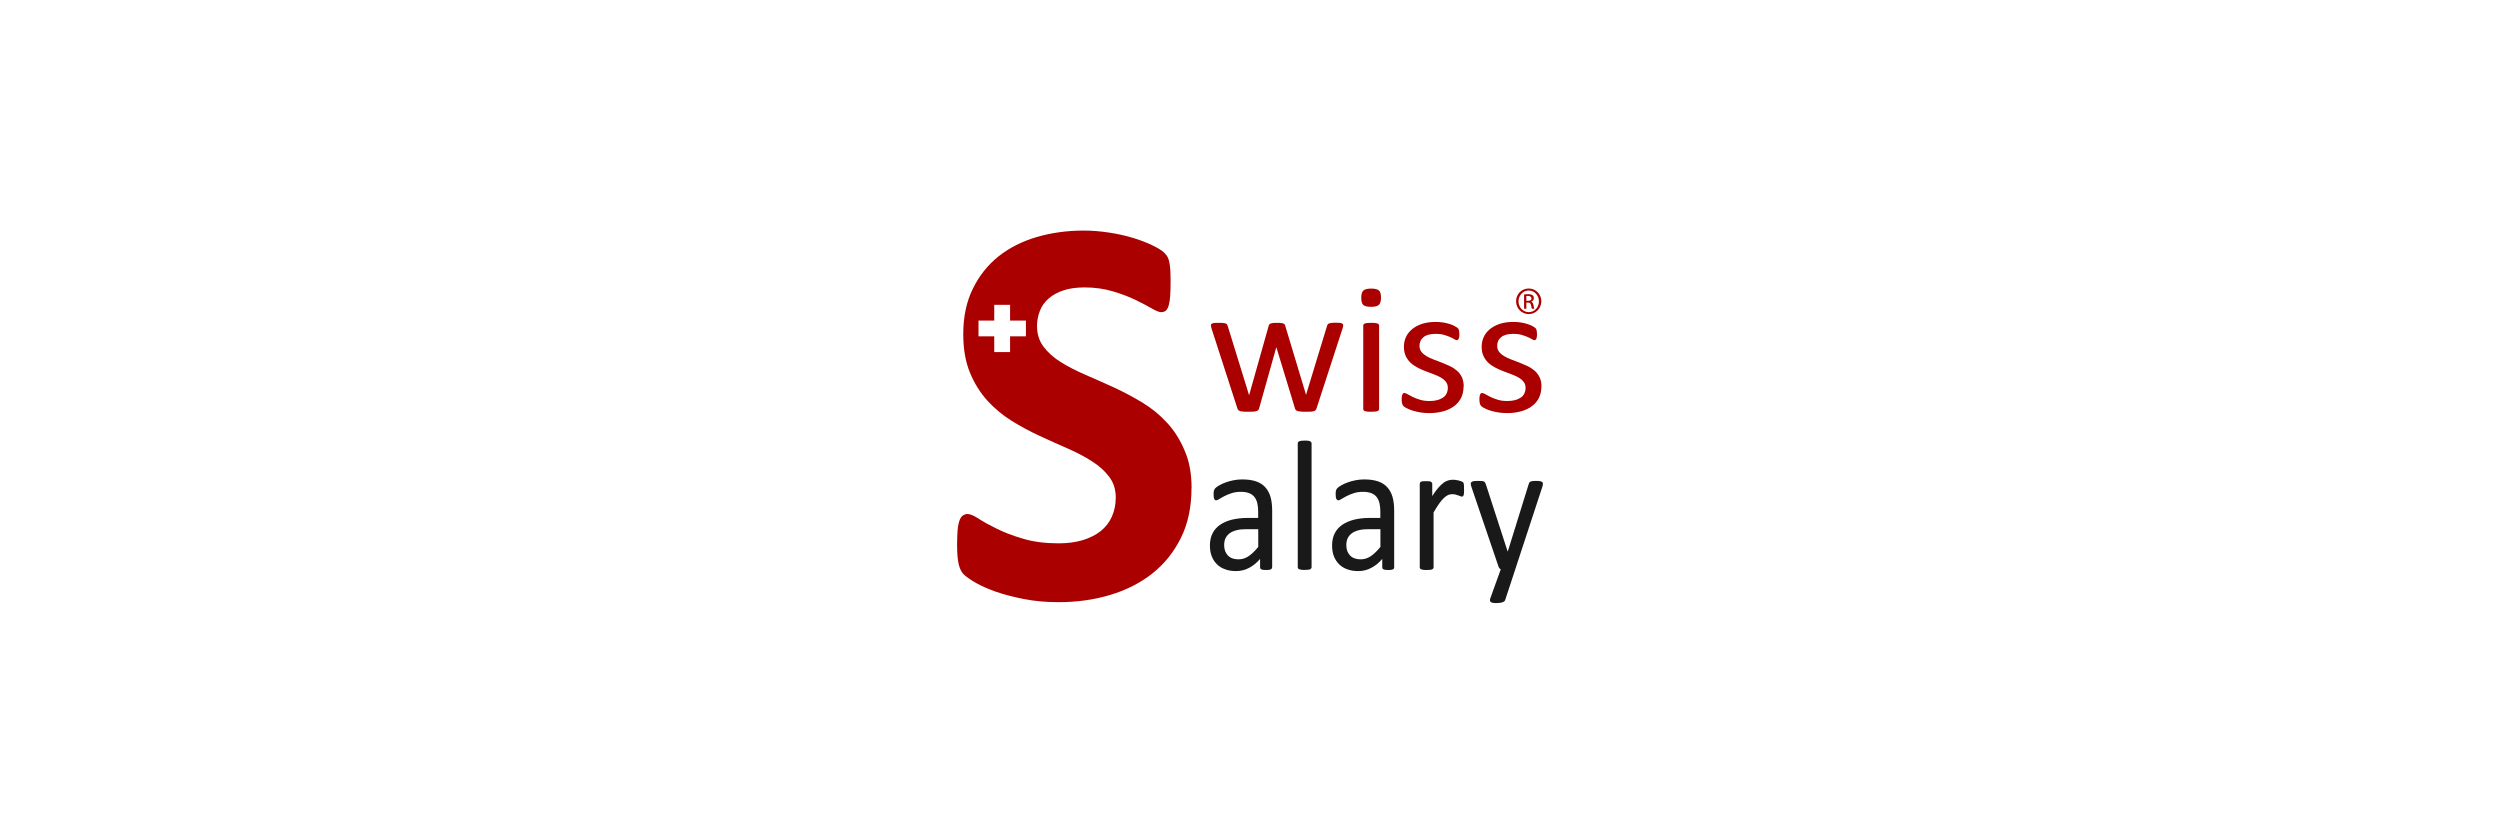 <?xml version="1.0" encoding="UTF-8"?>
<svg id="Layer_1" data-name="Layer 1" xmlns="http://www.w3.org/2000/svg" viewBox="0 0 300 100">
  <defs>
    <style>
      .cls-1 {
        fill: #fff;
      }

      .cls-2 {
        fill: #a00;
      }

      .cls-3 {
        fill: #191919;
      }
    </style>
  </defs>
  <rect class="cls-1" x="-640" y="-360" width="1580" height="579.91"/>
  <g>
    <path class="cls-2" d="m183.45,34.62c.84,0,1.51.68,1.51,1.53s-.67,1.54-1.51,1.54-1.52-.67-1.52-1.54.68-1.53,1.52-1.53h0Zm-.01.24c-.67,0-1.22.58-1.22,1.3s.55,1.3,1.23,1.3c.68,0,1.22-.57,1.22-1.3s-.55-1.3-1.22-1.3h0Zm-.28,2.19h-.27v-1.71c.14-.02.28-.04.49-.04.26,0,.43.06.53.13.1.08.15.19.15.35,0,.22-.15.36-.33.42h0c.15.04.25.18.29.43.04.27.08.37.11.42h-.29c-.04-.06-.08-.21-.12-.44-.04-.22-.15-.3-.37-.3h-.19v.74h0Zm0-.95h.2c.22,0,.42-.08.42-.29,0-.15-.11-.3-.42-.3-.09,0-.15,0-.2.01v.58Z"/>
    <g>
      <path class="cls-3" d="m152.65,68.07c0,.09-.03.16-.08.2-.05.04-.13.08-.22.1-.1.02-.23.03-.42.03-.17,0-.31-.01-.42-.03-.1-.02-.18-.06-.23-.1-.04-.04-.07-.11-.07-.2v-1c-.4.47-.84.83-1.33,1.08-.49.26-1,.38-1.55.38-.47,0-.91-.06-1.3-.21-.38-.13-.72-.33-.99-.6-.27-.26-.48-.58-.63-.96s-.22-.81-.22-1.29c0-.56.1-1.05.31-1.46.21-.42.51-.76.9-1.03s.87-.48,1.43-.62c.56-.13,1.2-.21,1.9-.21h1.25v-.78c0-.38-.04-.72-.11-1.02-.08-.29-.19-.54-.36-.74s-.38-.35-.64-.44c-.26-.1-.58-.15-.97-.15-.41,0-.78.05-1.1.16-.33.11-.62.22-.86.35s-.45.24-.62.35-.29.16-.37.16c-.05,0-.1-.01-.14-.04s-.08-.08-.1-.13c-.03-.06-.05-.13-.06-.23s-.02-.2-.02-.31c0-.19.01-.33.04-.44.03-.11.08-.21.17-.31.09-.1.25-.21.47-.34.22-.13.48-.24.77-.35s.6-.19.95-.26c.35-.07.69-.1,1.04-.1.65,0,1.21.08,1.67.24.46.16.83.4,1.11.72.28.31.49.71.62,1.17s.19,1.01.19,1.64v6.75h0Zm-1.67-4.57h-1.42c-.46,0-.85.04-1.19.13-.33.09-.62.21-.83.38-.22.17-.38.37-.49.6-.1.23-.15.5-.15.81,0,.52.15.93.45,1.24s.72.46,1.26.46c.44,0,.84-.12,1.21-.37.37-.24.76-.62,1.17-1.12v-2.13h0Z"/>
      <path class="cls-3" d="m157.39,68.05c0,.06-.01.11-.04.15-.03.04-.07.08-.13.11s-.15.05-.25.06c-.11.01-.24.02-.41.02s-.29,0-.4-.02-.19-.04-.26-.06c-.06-.03-.11-.06-.13-.11-.03-.04-.04-.09-.04-.15v-14.83c0-.06.01-.11.04-.15.03-.04.06-.08.13-.11.06-.03.15-.05.26-.07.11-.01.24-.02.4-.02s.31,0,.41.02c.11.01.19.04.25.07s.1.06.13.11.04.1.04.15v14.83Z"/>
      <path class="cls-3" d="m167.31,68.07c0,.09-.03.16-.08.2-.05.04-.13.08-.22.1-.1.02-.23.03-.42.03-.17,0-.31-.01-.42-.03-.1-.02-.18-.06-.23-.1-.04-.04-.07-.11-.07-.2v-1c-.4.47-.84.83-1.33,1.08-.49.26-1,.38-1.55.38-.47,0-.91-.06-1.3-.21-.38-.13-.72-.33-.99-.6s-.48-.58-.63-.96-.22-.81-.22-1.29c0-.56.1-1.05.31-1.46.21-.42.51-.76.9-1.03s.87-.48,1.43-.62,1.2-.21,1.9-.21h1.25v-.78c0-.38-.04-.72-.11-1.02-.08-.29-.19-.54-.36-.74s-.38-.35-.64-.44c-.26-.1-.58-.15-.97-.15-.41,0-.78.05-1.1.16-.33.11-.61.22-.86.35-.24.13-.45.24-.62.35s-.29.16-.37.16c-.05,0-.1-.01-.14-.04-.04-.03-.08-.08-.11-.13s-.05-.13-.06-.23-.02-.2-.02-.31c0-.19.01-.33.03-.44.03-.11.08-.21.17-.31s.25-.21.47-.34c.22-.13.47-.24.77-.35.29-.11.6-.19.95-.26.35-.07.69-.1,1.04-.1.65,0,1.21.08,1.67.24.46.16.83.4,1.11.72.28.31.49.71.62,1.17s.19,1.01.19,1.64v6.75h0Zm-1.67-4.57h-1.42c-.46,0-.85.04-1.19.13-.33.09-.62.21-.83.38-.22.17-.38.37-.49.6-.1.23-.15.5-.15.81,0,.52.15.93.45,1.24s.72.46,1.26.46c.44,0,.84-.12,1.21-.37.37-.24.76-.62,1.17-1.12v-2.13h0Z"/>
      <path class="cls-3" d="m175.69,58.72c0,.16,0,.3-.01.41,0,.11-.02.2-.04.26s-.04.11-.08.15c-.03.03-.07.05-.13.05-.05,0-.12-.01-.2-.05-.08-.03-.17-.06-.26-.1-.1-.03-.21-.06-.33-.1-.12-.03-.25-.04-.4-.04-.17,0-.33.04-.49.11-.16.08-.33.2-.51.37-.18.17-.37.4-.56.68-.2.28-.41.63-.65,1.03v6.57c0,.06-.01.11-.04.15-.03.04-.07.08-.13.11s-.15.05-.25.06c-.11.01-.24.02-.41.02s-.29,0-.4-.02-.19-.04-.26-.06c-.06-.03-.11-.06-.13-.11-.03-.04-.04-.09-.04-.15v-9.99c0-.06.01-.11.03-.15.02-.04.06-.08.12-.11.06-.03.13-.06.23-.06.1-.01.22-.01.37-.01s.27,0,.37.01c.1.01.17.03.22.06s.09.07.12.11c.03.04.04.09.04.15v1.46c.25-.4.48-.72.71-.98.22-.25.43-.45.62-.6s.39-.24.58-.3c.19-.06.38-.08.58-.08.09,0,.19,0,.3.02.11.01.22.03.35.06s.23.06.33.1.17.07.21.11c.04.04.07.07.08.11.01.03.03.08.03.13.01.05.02.13.02.23v.4Z"/>
      <path class="cls-3" d="m181.83,68.33l-1.21,3.67c-.04.12-.14.21-.31.27s-.42.1-.75.1c-.17,0-.31-.01-.42-.03-.11-.02-.19-.05-.25-.1s-.09-.1-.1-.18c0-.07.01-.16.05-.27l1.25-3.47c-.06-.03-.12-.08-.17-.15-.05-.06-.09-.13-.11-.21l-3.24-9.53c-.05-.15-.08-.28-.08-.37s.03-.16.08-.21c.05-.05.14-.09.26-.11.12-.02.28-.03.49-.03s.36,0,.47.01c.12.01.21.03.27.06.07.03.12.07.15.13s.06.13.1.23l2.6,8.02h.03l2.5-8.06c.04-.14.09-.23.15-.27s.14-.07.26-.09.28-.03.49-.03c.19,0,.35,0,.46.03.12.02.21.06.27.11.06.05.08.12.08.21s-.02.2-.06.33l-3.26,9.93Z"/>
    </g>
    <g>
      <path class="cls-2" d="m161.18,39.06c0,.05,0,.12-.03.19-.01.08-.04.17-.08.28l-3.09,9.49c-.03.08-.06.15-.11.2-.05.05-.12.1-.21.12-.09.03-.21.05-.37.06s-.35.01-.58.01-.44,0-.6-.02c-.17-.01-.29-.04-.39-.06-.1-.03-.17-.07-.22-.12-.04-.05-.08-.12-.1-.19l-2.21-7.26-.03-.1-.03.1-2.04,7.26c-.03.08-.06.15-.11.2-.05.05-.13.09-.23.12s-.23.05-.39.06-.35.01-.59.01-.44,0-.59-.02c-.15-.01-.28-.04-.37-.06-.1-.03-.17-.07-.22-.12-.04-.05-.08-.12-.1-.19l-3.07-9.49c-.04-.11-.06-.21-.08-.28-.01-.07-.03-.13-.03-.19,0-.06.01-.12.04-.16s.08-.07.16-.1c.08-.03.17-.04.29-.05s.28-.01.46-.01c.22,0,.39,0,.53.02s.23.03.3.06.12.06.15.11c.03.05.06.1.08.17l2.54,8.23.03.1.03-.1,2.32-8.23c.01-.06.04-.12.08-.17.04-.05.09-.08.16-.11s.17-.04.29-.06.28-.02.48-.02c.19,0,.34,0,.46.02s.22.03.29.06.12.06.15.1c.03.04.05.1.07.15l2.49,8.26.03.1v-.1s2.51-8.24,2.51-8.24c.01-.06.04-.12.08-.17.04-.05.09-.08.16-.11.08-.03.17-.04.3-.06s.29-.02.49-.02c.19,0,.33,0,.45.01.12,0,.2.03.27.06.06.03.12.06.14.1.03.04.04.09.04.15Z"/>
      <path class="cls-2" d="m165.72,35.71c0,.43-.08.72-.26.88-.17.16-.49.23-.94.23s-.76-.08-.92-.22c-.17-.15-.25-.44-.25-.86s.08-.72.26-.88c.17-.15.49-.23.94-.23s.76.08.92.23c.17.14.25.43.25.85Zm-.23,13.36c0,.06-.01.11-.04.15-.03.04-.08.08-.15.11-.07.03-.17.05-.29.06s-.28.02-.47.02-.34,0-.47-.02c-.12-.01-.22-.04-.29-.06-.07-.03-.12-.06-.15-.11-.03-.04-.04-.09-.04-.15v-9.99c0-.05.01-.1.04-.15.03-.04.08-.08.15-.11.07-.03.17-.05.29-.06.12-.01.28-.02.47-.02s.35,0,.47.02.22.04.29.06c.07.03.12.06.15.11s.04.09.04.15v9.99Z"/>
      <path class="cls-2" d="m175.63,46.36c0,.51-.1.97-.29,1.37-.2.4-.48.74-.85,1.01-.37.28-.8.48-1.31.62s-1.06.21-1.67.21c-.37,0-.73-.03-1.06-.08-.34-.06-.64-.13-.91-.21s-.49-.17-.68-.27c-.19-.09-.32-.17-.41-.25-.08-.07-.15-.18-.19-.31-.04-.13-.06-.31-.06-.54,0-.14,0-.26.03-.35.01-.1.04-.17.06-.23.03-.06.06-.1.1-.13.04-.03.09-.04.15-.04.08,0,.21.05.38.15.17.1.37.21.62.33.24.12.53.22.87.33s.72.15,1.15.15c.33,0,.62-.03.88-.1.26-.06.49-.17.69-.29s.35-.29.45-.49.16-.44.16-.71-.08-.52-.23-.71c-.15-.19-.35-.37-.6-.51s-.53-.28-.84-.39c-.31-.12-.63-.24-.96-.36-.33-.12-.65-.27-.97-.43-.31-.16-.6-.35-.85-.58s-.45-.51-.6-.82c-.15-.32-.22-.7-.22-1.14,0-.39.08-.77.24-1.13s.4-.67.72-.94.72-.49,1.19-.65c.48-.16,1.03-.24,1.67-.24.28,0,.56.02.84.06.28.04.53.1.76.17s.42.14.58.22.28.15.36.21c.08.06.13.11.17.15.03.04.04.1.06.15.01.06.03.13.04.21.01.08.02.18.02.3,0,.13,0,.24-.02.33-.01.09-.03.17-.06.22s-.06.1-.1.13-.08.04-.13.04c-.07,0-.17-.04-.3-.12-.13-.08-.3-.17-.51-.26-.21-.09-.46-.18-.74-.26s-.61-.12-.97-.12c-.33,0-.62.04-.86.1-.25.07-.46.17-.61.3-.16.13-.28.28-.36.46-.08.18-.12.37-.12.58,0,.29.08.53.23.72.15.2.36.37.61.52s.53.28.85.4.64.24.97.37c.33.13.65.27.98.42.32.15.61.35.86.56.25.22.45.49.6.8.13.31.21.69.21,1.12Z"/>
      <path class="cls-2" d="m184.97,46.36c0,.51-.1.97-.29,1.37-.2.4-.48.74-.85,1.01-.37.28-.8.48-1.31.62s-1.06.21-1.67.21c-.37,0-.73-.03-1.07-.08s-.64-.13-.91-.21-.49-.17-.68-.27c-.19-.09-.32-.17-.41-.25-.08-.07-.15-.18-.19-.31-.04-.13-.06-.31-.06-.54,0-.14,0-.26.03-.35.01-.1.03-.17.06-.23s.06-.1.1-.13c.04-.03.09-.04.15-.04.08,0,.21.05.38.15.17.1.37.21.62.33.24.12.53.22.87.33s.72.15,1.15.15c.33,0,.62-.03.88-.1.26-.06.49-.17.69-.29s.35-.29.45-.49.16-.44.16-.71-.08-.52-.23-.71-.35-.37-.6-.51-.53-.28-.84-.39c-.31-.12-.63-.24-.96-.36s-.65-.27-.97-.43c-.31-.16-.6-.35-.85-.58s-.45-.51-.6-.82c-.15-.32-.22-.7-.22-1.14,0-.39.08-.77.24-1.13s.4-.67.72-.94.72-.49,1.19-.65c.48-.16,1.04-.24,1.67-.24.28,0,.56.02.84.06s.53.1.76.17.42.14.58.22.28.15.36.21c.08.06.13.11.16.15s.04.1.06.15c.01.06.03.13.04.21.01.08.02.18.02.3,0,.13,0,.24-.02.33-.01.09-.03.17-.06.22s-.06.1-.1.13c-.04.03-.08.04-.13.04-.07,0-.17-.04-.3-.12-.13-.08-.3-.17-.51-.26-.21-.09-.46-.18-.74-.26s-.61-.12-.97-.12c-.33,0-.62.04-.86.1-.25.07-.46.17-.61.3-.16.13-.28.28-.36.46-.08.18-.12.37-.12.58,0,.29.08.53.23.72.15.2.36.37.61.52s.53.28.85.4.64.24.97.37c.33.13.65.27.98.42.32.15.61.35.86.56.25.22.45.49.6.8.15.31.22.69.22,1.12Z"/>
    </g>
    <path class="cls-2" d="m142.98,58.57c0,2.26-.42,4.25-1.26,5.96-.85,1.71-1.99,3.14-3.43,4.28s-3.13,2-5.06,2.58c-1.93.58-4,.87-6.19.87-1.49,0-2.87-.12-4.14-.37s-2.4-.54-3.38-.88c-.97-.34-1.79-.71-2.44-1.08-.65-.38-1.13-.71-1.42-.99s-.49-.71-.62-1.24c-.13-.55-.19-1.33-.19-2.35,0-.69.03-1.26.06-1.73.04-.46.12-.84.22-1.13.1-.29.23-.49.4-.62.17-.12.36-.19.58-.19.31,0,.75.19,1.31.55.56.37,1.29.77,2.18,1.21.88.44,1.94.85,3.18,1.21,1.23.37,2.65.55,4.28.55,1.06,0,2.02-.13,2.86-.38.85-.26,1.56-.62,2.15-1.08.59-.47,1.04-1.05,1.35-1.73.31-.69.47-1.46.47-2.3,0-.97-.26-1.81-.8-2.51-.53-.7-1.22-1.32-2.08-1.86-.85-.55-1.82-1.05-2.91-1.53-1.09-.47-2.21-.98-3.36-1.51-1.15-.53-2.27-1.14-3.36-1.81-1.08-.68-2.06-1.49-2.91-2.43-.85-.94-1.55-2.06-2.08-3.35-.53-1.29-.8-2.83-.8-4.62,0-2.06.38-3.88,1.15-5.44.76-1.56,1.8-2.86,3.09-3.89,1.3-1.03,2.83-1.8,4.59-2.32,1.76-.51,3.63-.77,5.6-.77,1.02,0,2.04.08,3.06.24,1.02.15,1.98.37,2.86.63.88.27,1.67.57,2.36.91.69.33,1.14.62,1.37.84s.37.41.45.57c.08.15.15.36.2.62.06.26.1.58.12.97s.03.87.03,1.45c0,.64-.02,1.19-.05,1.63s-.09.81-.17,1.1-.19.5-.33.63c-.15.13-.34.2-.58.2s-.63-.15-1.17-.47c-.53-.31-1.19-.65-1.97-1.03-.78-.37-1.68-.71-2.7-1.01s-2.14-.46-3.37-.46c-.96,0-1.79.12-2.5.35s-1.31.56-1.78.97c-.48.41-.83.9-1.06,1.48s-.35,1.19-.35,1.83c0,.96.26,1.78.78,2.48.52.7,1.22,1.32,2.1,1.87s1.87,1.05,2.98,1.53,2.24.98,3.4,1.51c1.15.53,2.29,1.14,3.4,1.81,1.11.67,2.1,1.49,2.96,2.43.87.94,1.56,2.05,2.1,3.33.56,1.28.83,2.78.83,4.51Z"/>
    <path class="cls-1" d="m119.31,38.47v-1.89h1.9v1.89h1.9v1.89h-1.9v1.89h-1.9v-1.89h-1.89v-1.89h1.89Z"/>
  </g>
</svg>